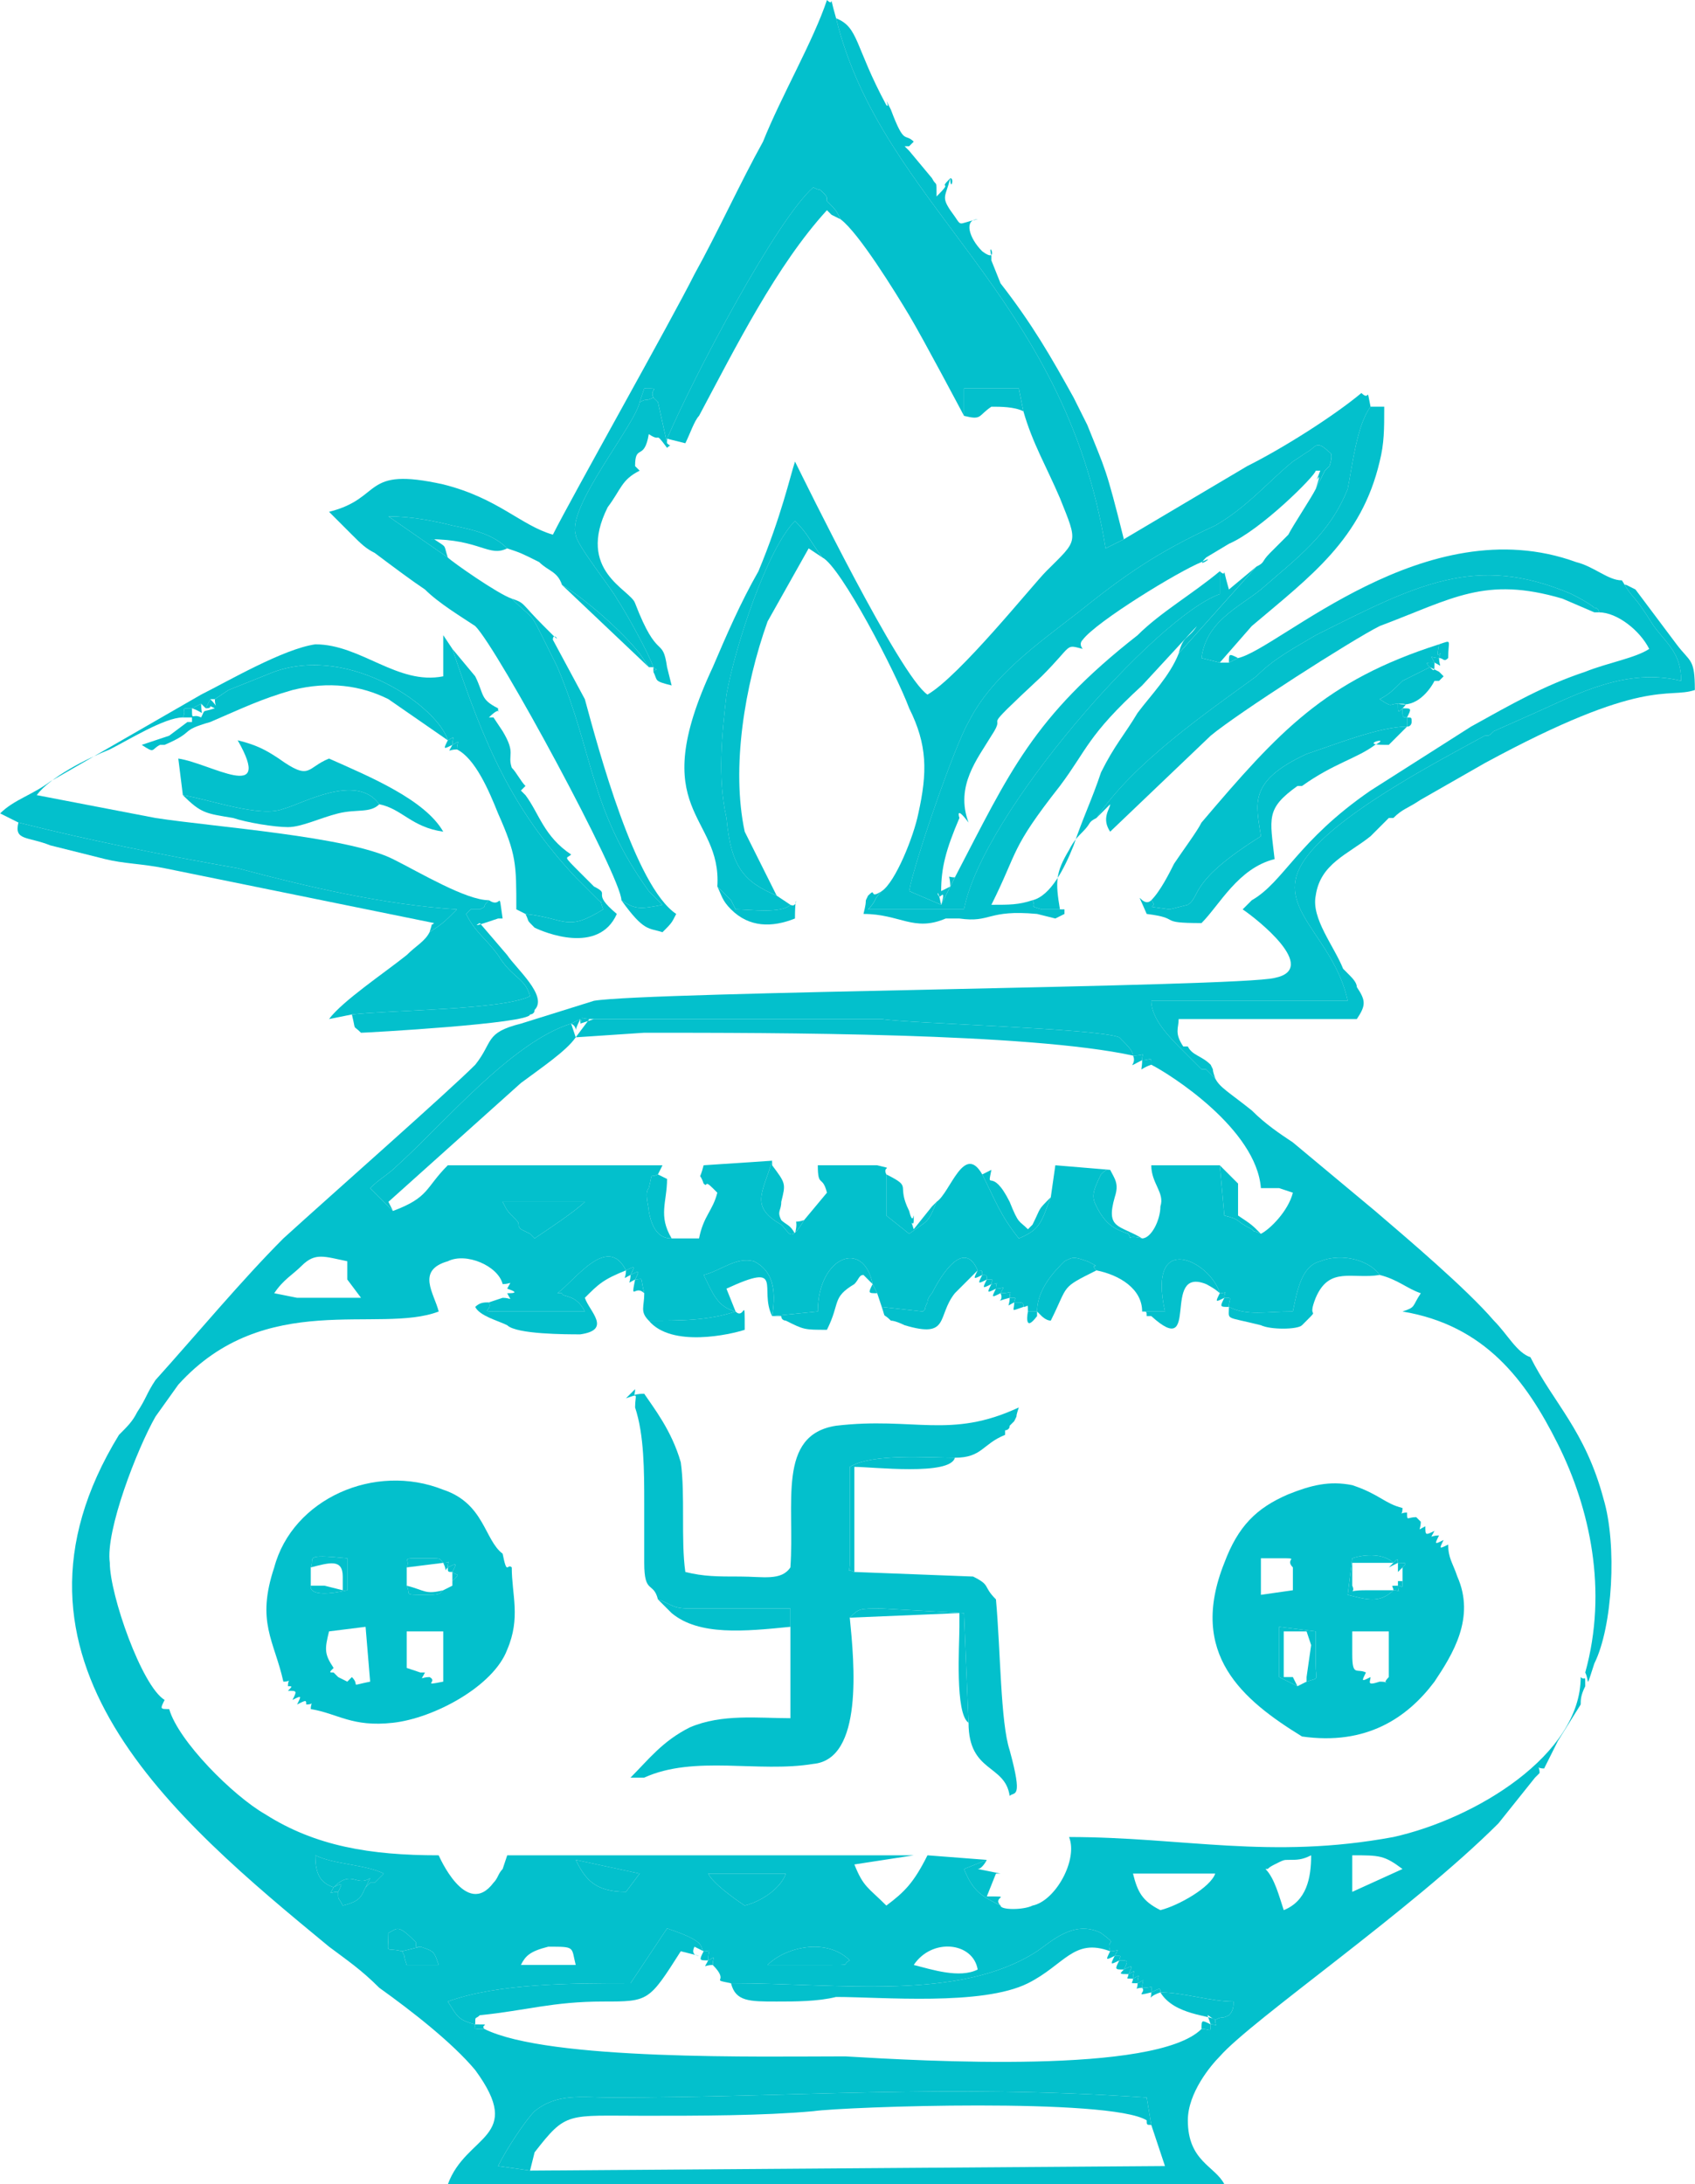 <?xml version="1.0" encoding="UTF-8"?>
<!DOCTYPE svg PUBLIC "-//W3C//DTD SVG 1.1//EN" "http://www.w3.org/Graphics/SVG/1.1/DTD/svg11.dtd">
<!-- Creator: CorelDRAW X7 -->
<svg xmlns="http://www.w3.org/2000/svg" xml:space="preserve" width="4.969in" height="6.401in" version="1.1" style="shape-rendering:geometricPrecision; text-rendering:geometricPrecision; image-rendering:optimizeQuality; fill-rule:evenodd; clip-rule:evenodd"
viewBox="0 0 371 478"
 xmlns:xlink="http://www.w3.org/1999/xlink">
 <defs>
  <style type="text/css">
   <![CDATA[
    .fil0 {fill:#03C0CC}
   ]]>
  </style>
 </defs>
 <g id="Layer_x0020_1">
  <g id="_518931816">
   <path class="fil0" d="M252 465l3 9 -139 1 -7 -1c2,-4 6,-10 8,-12 5,-4 10,-3 17,-3 40,0 72,-3 117,0l1 6zm-98 -38c2,0 1,-1 1,2 2,-1 1,-1 1,1 4,4 -1,3 4,4 24,0 50,4 67,-7 3,-2 8,-7 14,-4 4,3 1,1 2,4 2,0 2,-1 1,1 2,0 1,0 1,1 2,0 2,0 1,2 2,-1 2,-1 1,1 2,-1 1,-1 1,1 2,-1 1,-1 1,1 2,-1 1,-1 1,1 3,0 2,-1 2,1 2,-1 2,-1 2,0 5,0 11,2 16,2 0,1 0,2 -1,3 -2,1 -1,0 -3,1 0,2 1,1 -1,1 0,2 0,1 -2,1 -10,10 -61,7 -78,6 -18,0 -65,1 -79,-6 -3,0 -2,0 -2,-1 -4,-1 -4,-2 -6,-5 11,-4 27,-4 40,-4l8 -12c9,3 7,4 8,5zm60 4c-4,2 -10,0 -14,-1 4,-6 13,-5 14,1zm-28 -2c-2,1 1,1 -5,1l-3 0 -10 0c4,-4 13,-6 18,-1zm-60 1l-12 0c1,-2 2,-3 6,-4 6,0 5,0 6,4zm-34 -4c3,1 3,1 4,4l-7 0c-1,-3 0,-1 -1,-3 -4,-1 -3,1 -3,-4 2,-1 2,-2 6,2 0,0 0,1 0,1 0,0 1,0 1,0zm162 -8c-4,-2 -5,-4 -6,-8l18 0c-1,3 -8,7 -12,8zm-91 -1c-3,-2 -7,-5 -8,-7l17 0c-1,3 -5,6 -9,7zm133 -11c6,0 7,0 11,3l-11 5 0 -8zm-14 1c2,0 3,0 5,-1 0,5 -1,10 -6,12 -1,-3 -2,-7 -4,-9 1,0 0,0 2,-1 2,-1 2,-1 3,-1zm-202 6c-1,2 -1,3 -5,4 -1,-2 -1,-1 -1,-3 -2,0 -2,1 -1,-1 -3,-1 -4,-3 -4,-7 4,2 11,2 15,4 -1,1 -1,1 -2,2 0,0 -1,0 -1,0 0,0 0,0 -1,1zm57 1c-7,0 -9,-3 -11,-7l14 3 -3 4zm-61 -134l3 4 -14 0 -5 -1c2,-3 4,-4 6,-6 3,-3 5,-2 10,-1l0 4zm93 8l10 -1c0,-12 10,-16 12,-6l1 2 1 3 9 1c1,-1 0,0 1,-2 0,-1 1,-2 1,-2 2,-4 7,-12 10,-5 1,0 1,0 1,1 1,0 1,0 1,1 2,0 1,0 1,1 2,0 1,-1 1,1 2,0 2,-1 1,1 3,0 2,-1 2,1 2,0 1,0 1,1 2,0 2,0 2,1 1,0 1,-1 1,1l2 0c0,-5 4,-9 6,-11 2,-1 2,-1 5,0 4,2 0,0 2,2 5,1 10,4 10,9l5 0c-4,-18 10,-11 12,-4 2,0 1,-1 1,1 2,0 1,0 1,2 4,2 8,1 14,1 1,-5 2,-10 6,-11 5,-2 11,0 13,3 4,1 6,3 9,4 -2,3 -1,3 -4,4 18,3 27,15 34,29 7,14 11,32 6,50 1,2 0,4 2,-2 4,-8 5,-26 2,-36 -4,-15 -11,-21 -16,-31 -3,-1 -5,-5 -8,-8 -6,-7 -19,-18 -26,-24l-18 -15c-3,-2 -6,-4 -9,-7 -5,-4 -7,-5 -8,-7l-2 -2c0,0 0,0 -1,0l-4 -4c-3,-3 -7,-7 -7,-11l43 0c-3,-14 -16,-20 -10,-30 6,-10 29,-22 40,-28 1,0 1,0 2,-1l9 -4c9,-4 20,-10 32,-7 0,-6 -3,-8 -6,-12 -5,-8 -4,-5 -7,-10 -3,0 -6,-3 -10,-4 -33,-12 -65,19 -74,21l-2 1 -2 0 -4 -1c1,-8 8,-11 13,-15 8,-7 15,-12 19,-22 1,-5 2,-14 5,-18 -1,-5 0,-1 -2,-3 -6,5 -17,12 -25,16l-27 16 -4 2c-9,-56 -49,-75 -59,-116 -2,-7 0,-2 -2,-4 -3,9 -10,21 -14,31 -5,9 -10,20 -15,29 -5,10 -27,49 -31,57 -7,-2 -12,-8 -24,-11 -18,-4 -13,3 -25,6l5 5c2,2 3,3 5,4 4,3 8,6 11,8 3,3 8,6 11,8 5,5 32,55 32,60 3,2 4,2 9,1l-3 -3c-13,-18 -12,-30 -20,-49 -7,-14 -4,-9 -10,-15 -3,-1 -13,-8 -14,-9l-13 -9c5,0 10,1 14,2 5,1 9,2 12,5 3,1 3,1 7,3 2,2 4,2 5,5 5,3 13,10 17,15l2 3 1 0 0 1c1,-1 1,0 0,-1 -1,-3 -6,-12 -8,-15 -1,-2 -9,-12 -9,-14 -2,-6 13,-24 14,-29l1 -3c4,0 1,0 2,2l1 1 2 9 0 -1c6,-14 24,-48 32,-55 2,1 1,0 2,1 1,1 1,1 1,2 2,2 2,2 3,4 4,3 12,16 15,21 3,5 12,22 12,22l0 -6 12 0 1 5c2,7 5,12 8,19 4,10 4,9 -3,16 -3,3 -19,23 -26,27 -6,-4 -27,-47 -29,-51 -1,3 -3,12 -8,24 -4,7 -7,14 -10,21 -15,32 2,32 1,48l2 2c0,0 0,0 1,1 0,0 0,0 0,0l1 2c3,0 10,1 12,-1l-3 -2c-7,-3 -10,-6 -11,-17 -2,-9 -1,-18 0,-27 2,-11 9,-32 15,-38 3,3 3,4 6,8 4,2 16,25 19,33 4,8 4,14 2,23 -1,5 -5,15 -8,17 -2,2 -1,2 -3,4l21 0c4,-21 42,-64 56,-69l0 -5c-6,5 -13,9 -18,14 -23,18 -28,30 -40,53l-1 2 -2 4 0 0 -7 -3c1,-6 10,-32 13,-37 5,-10 15,-17 24,-24 10,-8 17,-13 30,-19 7,-4 12,-10 17,-14l3 -2c2,-1 2,-3 5,0 0,0 1,0 0,3l-1 1 -2 4c-1,2 -5,8 -6,10 -2,2 -2,2 -4,4 -2,2 -1,2 -3,3l-17 19c-2,5 -6,9 -9,13 -3,5 -5,7 -8,13 -2,6 -4,10 -6,16 -2,5 -5,11 -9,12 1,2 -1,1 2,2 1,0 3,0 4,0 -1,-6 -1,-8 2,-13 1,-2 2,-3 3,-4 2,-2 1,-2 3,-3 8,-12 24,-23 35,-31 4,-4 8,-6 13,-9 22,-11 35,-18 56,-9 4,2 5,3 5,3 1,0 1,1 1,1 4,0 9,4 11,8 -3,2 -9,3 -14,5 -9,3 -16,7 -25,12l-22 14c-16,11 -19,20 -26,24 -1,1 -1,1 -2,2 3,2 17,13 7,15 -8,2 -137,3 -149,5l-16 5c-8,2 -6,4 -10,9 -6,6 -31,28 -42,38 -9,9 -19,21 -28,31 -2,3 -2,4 -4,7 -1,2 -2,3 -4,5 -30,49 12,84 46,112 4,3 7,5 11,9 7,5 16,12 21,18 11,15 -2,14 -6,25l4 0 166 0c-2,-4 -8,-5 -8,-14 0,-6 5,-12 7,-14 7,-8 42,-32 61,-51l8 -10c1,-1 1,-1 1,-1 0,-2 -1,-1 1,-1l3 -6 5 -8c0,-1 0,-2 1,-4 0,-3 0,-1 -1,-2 0,17 -23,31 -41,35 -27,5 -46,0 -71,0 2,5 -3,14 -8,15 -2,1 -7,1 -7,0 -4,-2 -6,-3 -8,-8l5 -2 -13 -1c-3,6 -5,8 -9,11 -4,-4 -5,-4 -7,-9l13 -2 -89 0 -1 3c-1,1 -1,2 -2,3 -6,8 -12,-6 -12,-6 -15,0 -27,-2 -38,-9 -7,-4 -19,-16 -21,-23 -2,0 -2,0 -1,-2 -5,-3 -12,-23 -12,-30 -1,-7 6,-25 10,-32 0,0 0,0 0,0l5 -7c19,-21 44,-11 57,-16 -1,-4 -5,-9 2,-11 4,-2 11,1 12,5 2,0 2,-1 1,1 3,1 1,1 0,1 1,2 1,1 -1,1l-3 1c1,2 -3,2 3,2l18 0c-2,-4 -5,-3 -5,-4 0,0 -1,0 -1,0 4,-3 11,-13 15,-5 2,-1 2,-1 1,1 2,-1 2,-1 1,1 2,0 1,-1 2,3 0,3 -1,4 1,6 7,0 13,0 19,-2 -4,-1 -5,-4 -7,-8 4,-1 7,-4 11,-3 4,2 5,6 4,12zm-52 -17c0,0 -1,-1 -1,-1l-2 -1c-1,-1 0,-1 -1,-2 -2,-2 -2,-2 -3,-4l18 0c-2,2 -8,6 -11,8zm-31 -6l-5 -5c2,-2 4,-3 6,-5 10,-9 25,-27 38,-31l0 0 2 -1 0 1c1,-2 -1,-1 3,-1l-1 0c22,0 43,0 64,0 6,1 47,2 52,4 2,2 3,3 3,4 3,0 2,-1 2,1 2,0 2,-1 2,1 4,2 23,14 24,27 1,0 3,0 4,0l3 1c-1,4 -5,8 -7,9 -2,-1 -1,0 -2,-1 -4,-2 -2,-2 -6,-3l-1 -11 -15 0c0,4 3,6 2,9 0,3 -2,7 -4,7 -4,-1 -2,1 -3,-1 -3,-1 -5,-2 -7,-6 -1,-2 -1,-3 1,-7 1,-1 1,-1 2,-1l-12 -1 -1 7c-2,5 -2,7 -7,9 -4,-5 -5,-8 -8,-14 -4,-7 -7,4 -10,6 -2,5 -2,4 -6,7l-5 -4 0 -9c-1,-2 2,-1 -2,-2l-13 0c0,5 1,2 2,6l-5 6c-3,5 -3,3 -5,1 -7,-4 -4,-7 -2,-14l-15 1c-1,4 -1,1 0,4 1,1 0,-1 2,1l1 1c-1,4 -3,5 -4,10l-6 0c-1,0 -4,0 -5,-6 0,-1 -1,-4 0,-5 1,-4 0,-2 2,-3l1 -2 -47 0c-5,5 -4,7 -12,10z"/>
   <path class="fil0" d="M139 308c2,6 2,14 2,21 0,4 0,9 0,13 0,7 2,4 3,8 3,1 3,2 7,2l22 0 0 4 0 20c-7,0 -15,-1 -22,2 -6,3 -9,7 -13,11l3 0c11,-5 25,-1 37,-3 11,-1 9,-22 8,-32 2,-2 2,-2 7,-2l18 1 1 24c0,11 8,9 9,16 1,-1 3,1 0,-10 -2,-6 -2,-22 -3,-33 -3,-3 -1,-3 -5,-5l-26 -1c-2,-1 -1,1 -1,-2l0 -21c5,-3 17,-2 23,-2 6,0 6,-3 11,-5 0,-1 0,-1 0,-1 0,0 1,0 1,-1l1 -1c1,-2 0,0 1,-3 -15,7 -23,2 -40,4 -13,2 -9,17 -10,31 -2,3 -6,2 -11,2 -5,0 -8,0 -12,-1 -1,-7 0,-17 -1,-24 -2,-7 -6,-12 -8,-15 -3,0 -2,1 -2,-1l-2 2c3,-1 2,-1 2,2z"/>
   <path class="fil0" d="M4 180c16,4 31,7 48,10 15,4 32,8 48,9 -3,3 -3,3 -6,5 -1,2 -3,3 -5,5 -5,4 -14,10 -17,14l5 -1c9,-1 33,-1 39,-4 -1,-4 -4,-4 -7,-9 -3,-4 -5,-5 -7,-9l1 -1c0,0 1,0 2,0 2,-1 0,0 2,-2 -5,0 -15,-6 -21,-9 -10,-5 -39,-7 -52,-9l-26 -5c3,-4 11,-8 16,-10 4,-2 12,-7 16,-7 1,-2 -1,-2 2,-2l2 -1 1 1 1 -2 1 0 3 -2c0,0 0,0 0,0l10 -4c17,-6 36,8 38,15 2,-1 1,-1 1,1 2,-1 1,-1 1,1 4,2 7,9 9,14 4,9 4,11 4,21l2 1c9,1 9,4 17,-1 -1,-3 0,-1 -1,-2l-5 -5c-14,-15 -20,-29 -27,-50l-2 -3 0 9c-10,2 -18,-7 -28,-7 -7,1 -19,8 -25,11l-33 19c-4,3 -8,4 -11,7l4 2z"/>
   <path class="fil0" d="M286 368l-2 1 -4 -2 0 -11 8 1c0,2 0,5 0,7 0,4 1,3 -2,4zm18 -8l0 7c-2,2 1,1 -2,1 -3,1 -2,0 -2,-1 -2,1 -2,1 -1,-1 -2,-1 -3,1 -3,-4 0,-1 0,-4 0,-5l8 0 0 3zm-21 -17l0 5 -7 1 0 -8 4 0c5,0 1,0 3,2zm22 5c-3,3 -6,2 -10,1l1 -8c3,-1 7,-1 9,1 1,-1 1,-1 1,0 2,0 2,0 1,1l0 3c0,2 0,1 -1,1 0,2 1,1 -1,1zm-20 32c14,2 23,-4 29,-12 4,-6 9,-14 5,-23 -1,-3 -2,-4 -2,-7 -2,1 -2,1 -1,-1 -2,1 -2,1 -1,-1 -2,0 -2,1 -1,-1 -2,1 -2,1 -2,-1 -2,1 -1,1 -1,-1l-1 -1c-2,0 -2,1 -2,-1 -2,0 -1,1 -1,-1 -4,-1 -5,-3 -11,-5 -5,-1 -9,0 -14,2 -7,3 -11,7 -14,15 -8,20 4,30 17,38z"/>
   <path class="fil0" d="M94 367l0 0c-2,0 -2,1 -1,-1 0,0 -1,0 -1,0l-3 -1 0 -8 8 0 0 11c-5,1 -1,0 -3,-1zm-17 0l-1 1 -2 -1 -1 -1c-1,0 -1,0 0,-1 -2,-3 -2,-4 -1,-8l8 -1 1 12c-5,1 -2,1 -4,-1zm-9 -24c1,-2 -2,-3 8,-2l0 7c-9,2 -8,-1 -8,-1l0 -4zm31 4l-2 1c-1,1 -1,1 -4,1 -5,0 -3,0 -4,-2l0 -4c1,-2 -2,-2 4,-2 4,0 3,0 4,1 2,0 1,-1 1,1 2,-1 2,-1 1,1 1,1 2,0 0,2l0 1zm-37 21c2,0 1,-1 1,1 1,0 1,0 0,1 2,0 2,0 1,2 2,-1 2,-1 1,1 2,-1 2,-1 2,0 2,0 1,-1 1,1 6,1 9,4 18,3 9,-1 22,-8 25,-16 3,-7 1,-12 1,-18 -1,-1 -1,2 -2,-3 -4,-3 -4,-11 -13,-14 -15,-6 -33,2 -37,17 -4,12 0,16 2,25z"/>
   <path class="fil0" d="M266 236c-1,-3 0,-1 -1,-3 -2,-2 -4,-2 -5,-4 0,0 -1,0 -1,0 -2,-3 -1,-4 -1,-6l39 0c2,-3 2,-4 0,-7 0,-1 -1,-2 -2,-3 0,0 0,0 -1,-1 -2,-5 -7,-11 -6,-16 1,-7 7,-9 12,-13l4 -4c0,0 1,0 1,0 2,-2 3,-2 6,-4l14 -8c35,-19 40,-14 46,-16 0,-7 -1,-6 -4,-10l-9 -12c0,0 0,0 0,0l-2 -1c0,0 -1,0 -1,-1 3,5 2,2 7,10 3,4 6,6 6,12 -12,-3 -23,3 -32,7l-9 4c-1,1 -1,1 -2,1 -11,6 -34,18 -40,28 -6,10 7,16 10,30l-43 0c0,4 4,8 7,11l4 4c1,0 1,0 1,0l2 2z"/>
   <path class="fil0" d="M288 107l2 -4 1 -1c1,-3 0,-3 0,-3 -3,-3 -3,-1 -5,0l-3 2c-5,4 -10,10 -17,14 -13,6 -20,11 -30,19 -9,7 -19,14 -24,24 -3,5 -12,31 -13,37l7 3c-1,-5 -1,-1 0,-2 1,-1 0,2 0,2l2 -4 1 -2c-2,0 -1,-1 -1,2l-2 1c0,-5 1,-9 4,-16 0,0 -1,-3 2,1 -3,-8 2,-14 5,-19 4,-6 -4,1 11,-13 7,-7 5,-7 9,-6 0,0 -1,-1 0,-2 3,-4 21,-15 26,-17 4,-2 -2,2 1,-1l5 -3c7,-3 19,-15 19,-16 0,0 1,0 1,0 -2,5 1,-2 -1,4z"/>
   <path class="fil0" d="M125 224c-13,4 -28,22 -38,31 -2,2 -4,3 -6,5l5 5 -1 -2 29 -26c4,-3 10,-7 12,-10l-1 -3zm123 7c1,2 -2,3 2,1 0,3 -1,2 2,1 0,-2 0,-1 -2,-1 0,-2 1,-1 -2,-1 0,-1 -1,-2 -3,-4 -5,-2 -46,-3 -52,-4 -21,0 -42,0 -64,0l-3 4 15 -1c29,0 84,0 107,5zm-121 -8l-2 1c2,1 0,3 2,-1zm0 1l3 -1c-4,0 -2,-1 -3,1z"/>
   <path class="fil0" d="M252 197c2,2 -3,1 4,2l4 -1c3,-2 0,-5 16,-15 -1,-7 -3,-12 10,-18 6,-2 16,-6 22,-6l0 -2c-1,0 -1,0 -1,-2 -1,1 -1,1 -1,-1 -2,0 -1,1 -4,-1 2,-1 3,-2 5,-4l6 -3c-1,-1 -1,-1 1,-1 -1,-2 -1,-1 1,-1 1,-3 -1,2 0,-3 -25,8 -35,19 -52,39 -1,2 -4,6 -6,9 -1,2 -3,6 -5,8z"/>
   <path class="fil0" d="M116 475l1 -4c0,0 0,0 0,0 7,-9 7,-8 24,-8 12,0 26,0 37,-1 7,-1 65,-3 73,2 0,1 0,1 1,1l-1 -6c-45,-3 -77,0 -117,0 -7,0 -12,-1 -17,3 -2,2 -6,8 -8,12l7 1z"/>
   <path class="fil0" d="M258 143l17 -19 -6 5c-2,-7 0,-2 -2,-4l0 5c-14,5 -52,48 -56,69l-21 0c2,-2 1,-2 3,-4 -3,2 -1,-1 -3,1 -1,2 0,0 -1,4 8,0 11,4 18,1l0 0c1,0 2,0 3,0 7,1 6,-2 17,-1l4 1c0,0 0,0 0,0l2 -1c0,0 0,-1 0,-1l-1 0c0,0 0,0 0,0 -1,0 -3,0 -4,0 -3,-1 -1,0 -2,-2 -3,1 -5,1 -9,1 6,-12 4,-12 15,-26 6,-8 6,-11 18,-22l12 -13c-2,3 -3,2 -4,6z"/>
   <path class="fil0" d="M350 134c0,0 0,-1 -1,-1 0,0 -1,-1 -5,-3 -21,-9 -34,-2 -56,9 -5,3 -9,5 -13,9 -11,8 -27,19 -35,31l3 -3c0,1 -2,3 0,6l22 -21c6,-5 31,-21 37,-24 16,-6 23,-11 40,-6l7 3c0,0 1,0 1,0z"/>
   <path class="fil0" d="M308 159c1,0 1,-1 1,-1 0,0 0,0 0,0 0,-1 0,-1 -1,-1 1,-2 1,-2 -1,-2 1,-1 1,-1 -1,-1 4,1 7,-3 8,-5 1,0 1,0 1,0l1 -1c-1,-1 -1,-1 -1,-1l-2 -1c1,1 1,1 1,-1 2,1 1,1 1,-1 1,0 1,1 2,0 0,-4 1,-4 -2,-3 -1,5 1,0 0,3 -2,0 -2,-1 -1,1 -2,0 -2,0 -1,1l-6 3c-2,2 -3,3 -5,4 3,2 2,1 4,1 0,2 0,2 1,1 0,2 0,2 1,2l0 2c-6,0 -16,4 -22,6 -13,6 -11,11 -10,18 -16,10 -13,13 -16,15l-4 1c-7,-1 -2,0 -4,-2 -2,2 -4,-4 -1,3 8,1 2,2 12,2 4,-4 8,-12 16,-14 -1,-9 -2,-11 5,-16 0,0 1,0 1,0 7,-5 12,-6 16,-9 4,-2 -4,0 2,0 0,0 1,0 1,0 0,0 1,-1 1,-1l3 -3c0,0 0,0 0,0z"/>
   <path class="fil0" d="M40 174c6,1 17,5 22,3 4,-1 16,-8 21,-1 5,1 7,5 14,6 -4,-7 -16,-12 -25,-16 -5,2 -4,5 -11,0 -3,-2 -5,-3 -9,-4 8,14 -6,5 -13,4l1 8z"/>
   <path class="fil0" d="M160 434c1,4 4,4 10,4 4,0 9,0 13,-1 10,0 32,2 42,-3 8,-4 10,-10 18,-7 -1,2 -1,2 1,1 -1,2 -1,2 1,1 -1,2 -1,2 1,2 -1,1 -1,1 1,1 0,1 -1,1 1,1 0,1 -1,1 1,1 0,2 -1,1 1,1 1,1 -2,2 2,1 0,2 -1,1 2,0 3,5 11,5 12,6 -2,-1 -2,-2 -1,1 -2,-1 -2,-1 -2,1 2,0 2,1 2,-1 2,0 1,1 1,-1 2,-1 1,0 3,-1 1,-1 1,-2 1,-3 -5,0 -11,-2 -16,-2 0,-1 0,-1 -2,0 0,-2 1,-1 -2,-1 0,-2 1,-2 -1,-1 0,-2 1,-2 -1,-1 0,-2 1,-2 -1,-1 1,-2 1,-2 -1,-1 1,-2 1,-2 -1,-2 0,-1 1,-1 -1,-1 1,-2 1,-1 -1,-1 -1,-3 2,-1 -2,-4 -6,-3 -11,2 -14,4 -17,11 -43,7 -67,7z"/>
   <path class="fil0" d="M180 122c-3,-4 -3,-5 -6,-8 -6,6 -13,27 -15,38 -1,9 -2,18 0,27 1,11 4,14 11,17l-7 -14c-3,-14 0,-32 5,-46l9 -16 3 2z"/>
   <path class="fil0" d="M183 4c10,41 50,60 59,116l4 -2c-4,-16 -4,-15 -8,-25 -1,-2 -2,-4 -3,-6 -5,-9 -9,-16 -16,-25l-2 -5c0,0 0,-1 0,-1 -1,-4 2,2 -2,-1 -3,-3 -4,-7 -1,-7 -5,1 -3,2 -6,-2 -2,-3 -1,-3 0,-7 0,3 1,0 0,0 -3,3 1,0 -3,4 0,-4 0,-2 -1,-4l-5 -6c0,0 0,0 -1,-1l1 0c0,0 1,-1 1,-1 0,0 1,1 0,0 -2,-2 -2,1 -5,-7 -2,-4 0,0 -1,-1 -7,-13 -6,-17 -11,-19z"/>
   <path class="fil0" d="M300 89c-3,4 -4,13 -5,18 -4,10 -11,15 -19,22 -5,4 -12,7 -13,15l4 1 7 -8c13,-11 24,-19 28,-36 1,-4 1,-7 1,-12l-3 0zm-29 55c-2,-1 -2,-1 -2,1l2 -1z"/>
   <path class="fil0" d="M146 96l4 1c1,-2 2,-5 3,-6 8,-15 17,-33 28,-45 0,0 1,1 1,1l2 1c-1,-2 -1,-2 -3,-4 0,-1 0,-1 -1,-2 -1,-1 0,0 -2,-1 -8,7 -26,41 -32,55z"/>
   <path class="fil0" d="M146 97l-2 -9 -1 -1c-2,1 -1,0 -3,1 -1,5 -16,23 -14,29 0,2 8,12 9,14 2,3 7,12 8,15 1,1 1,0 0,1 1,2 0,2 4,3l-1 -4c-1,-7 -2,-1 -7,-14 -1,-3 -13,-7 -6,-21 3,-4 3,-6 7,-8l-1 -1c0,-5 2,-1 3,-7 3,2 1,-1 4,3 1,-1 1,0 0,-1zm-23 31l19 18 -2 -3c-4,-5 -12,-12 -17,-15z"/>
   <path class="fil0" d="M94 204c3,-2 3,-2 6,-5 -16,-1 -33,-5 -48,-9 -17,-3 -32,-6 -48,-10 -1,4 2,3 7,5 4,1 8,2 12,3 4,1 8,1 13,2l59 12c-1,1 0,-1 -1,2z"/>
   <path class="fil0" d="M154 427c-1,2 -1,2 1,2 -1,2 -1,1 1,1 0,-2 1,-2 -1,-1 0,-3 1,-2 -1,-2 -1,-1 1,-2 -8,-5l-8 12c-13,0 -29,0 -40,4 2,3 2,4 6,5 0,1 -1,1 2,1 -1,-1 2,-1 -2,-1 0,-2 0,-1 1,-2 10,-1 16,-3 27,-3 10,0 10,0 17,-11l4 1c0,0 -2,0 -1,-2l2 1z"/>
   <path class="fil0" d="M161 287c-6,2 -12,2 -19,2 5,6 18,3 21,2 0,-8 0,-2 -2,-4l-2 -5c13,-6 7,0 10,6l2 0c0,1 1,1 1,1 4,2 4,2 9,2 3,-6 1,-7 6,-10 1,-1 1,-2 2,-2l2 2c-1,2 -1,2 1,2l-1 -2c-2,-10 -12,-6 -12,6l-10 1c1,-6 0,-10 -4,-12 -4,-1 -7,2 -11,3 2,4 3,7 7,8z"/>
   <path class="fil0" d="M47 153c0,2 1,2 -1,0l-1 2c2,0 0,-1 2,0 -3,1 -2,0 -3,2 -2,-1 -2,1 -2,-2 3,1 2,2 2,-1l-2 1c-3,0 -1,0 -2,2l2 0c0,0 0,0 0,1 -1,0 -1,0 -1,0l-4 3c0,0 0,0 0,0l-6 2c3,2 2,1 4,0 0,0 0,0 0,0l1 0c7,-3 3,-3 10,-5 7,-3 11,-5 18,-7 8,-2 15,-1 21,2l13 9c-1,2 -1,2 1,1 -1,2 -1,1 1,1 0,-2 1,-2 -1,-1 0,-2 1,-2 -1,-1 -2,-7 -21,-21 -38,-15l-10 4c0,0 0,0 0,0l-3 2z"/>
   <path class="fil0" d="M250 287c1,0 1,0 1,1 0,0 0,0 1,0 11,10 2,-11 12,-7 0,0 2,1 3,2 -1,2 -1,2 1,1 -1,2 -1,2 1,2 0,3 -1,2 7,4 2,1 8,1 9,0 0,0 0,0 1,-1 3,-3 0,0 2,-5 3,-7 8,-4 14,-5 -2,-3 -8,-5 -13,-3 -4,1 -5,6 -6,11 -6,0 -10,1 -14,-1 0,-2 1,-2 -1,-2 0,-2 1,-1 -1,-1 -2,-7 -16,-14 -12,4l-5 0z"/>
   <path class="fil0" d="M99 142c7,21 13,35 27,50l5 5c1,1 0,-1 1,2 -8,5 -8,2 -17,1 1,2 0,1 2,3 2,1 14,6 18,-3 -6,-5 -1,-4 -5,-6l-2 -2c0,0 0,0 0,0l-1 -1c-4,-4 -3,-3 -2,-4 -6,-4 -7,-9 -10,-13l-1 -1c0,0 0,0 0,0 0,0 0,0 0,0l1 -1c-1,-1 -2,-3 -3,-4 -1,-3 1,-3 -2,-8l-2 -3c0,0 -1,0 -1,0 3,-3 2,0 2,-2 -4,-2 -3,-3 -5,-7l-5 -6z"/>
   <path class="fil0" d="M112 131c6,6 3,1 10,15 8,19 7,31 20,49l3 3c-5,1 -6,1 -9,-1 5,7 6,6 9,7 2,-2 2,-2 3,-4 -9,-6 -17,-36 -20,-47l-7 -13c0,-2 2,1 0,-1 -1,-1 -1,-1 -2,-2 -5,-5 -4,-5 -7,-6z"/>
   <path class="fil0" d="M107 197c-2,2 0,1 -2,2 -1,0 -2,0 -2,0l-1 1c2,4 4,5 7,9 3,5 6,5 7,9 -6,3 -30,3 -39,4 1,4 0,2 2,4 1,0 37,-2 37,-4 0,0 1,0 1,-1 3,-3 -4,-9 -6,-12l-6 -7c0,0 -2,1 1,0l3 -1c0,0 0,0 1,0 -1,-7 0,-2 -3,-4z"/>
   <path class="fil0" d="M107 285c-1,0 -2,0 -3,1 1,2 5,3 7,4 2,2 13,2 16,2 7,-1 2,-5 1,-8 3,-3 4,-4 9,-6 0,2 -1,2 1,1 0,2 -1,2 1,1 -1,5 0,1 2,3 -1,-4 0,-3 -2,-3 1,-2 1,-2 -1,-1 1,-2 1,-2 -1,-1 -4,-8 -11,2 -15,5 0,0 1,0 1,0 0,1 3,0 5,4l-18 0c-6,0 -2,0 -3,-2z"/>
   <path class="fil0" d="M83 176c-5,-7 -17,0 -21,1 -5,2 -16,-2 -22,-3 4,4 5,4 11,5 3,1 9,2 12,2 3,0 7,-2 11,-3 4,-1 7,0 9,-2z"/>
   <path class="fil0" d="M193 286c1,3 0,1 2,3 1,0 3,1 3,1 10,3 7,-2 11,-7 2,-2 3,-3 5,-5 -1,2 -1,2 1,1 -1,2 -1,2 1,1 -1,2 -1,2 1,1 -1,2 -1,2 1,1 -1,2 -1,2 1,1 1,2 -2,2 2,1 0,2 -1,2 1,1 0,2 -1,2 2,1 0,-1 0,-1 -2,-1 0,-1 1,-1 -1,-1 0,-2 1,-1 -2,-1 1,-2 1,-1 -1,-1 0,-2 1,-1 -1,-1 0,-1 1,-1 -1,-1 0,-1 0,-1 -1,-1 0,-1 0,-1 -1,-1 -3,-7 -8,1 -10,5 0,0 -1,1 -1,2 -1,2 0,1 -1,2l-9 -1z"/>
   <path class="fil0" d="M173 356l0 -4 -22 0c-4,0 -4,-1 -7,-2l3 3c6,5 16,4 26,3z"/>
   <path class="fil0" d="M163 417c4,-1 8,-4 9,-7l-17 0c1,2 5,5 8,7z"/>
   <path class="fil0" d="M227 287l-2 0c0,0 -1,5 2,1 0,0 0,0 0,-1l1 1c0,0 1,1 2,1 4,-8 2,-7 10,-11 -2,-2 2,0 -2,-2 -3,-1 -3,-1 -5,0 -2,2 -6,6 -6,11z"/>
   <path class="fil0" d="M98 122c-1,-3 0,-2 -3,-4 0,0 -1,0 -1,0 11,0 13,4 17,2 -3,-3 -7,-4 -12,-5 -4,-1 -9,-2 -14,-2l13 9z"/>
   <path class="fil0" d="M117 271c3,-2 9,-6 11,-8l-18 0c1,2 1,2 3,4 1,1 0,1 1,2l2 1c0,0 1,1 1,1z"/>
   <path class="fil0" d="M187 344l0 -23c4,0 21,2 22,-2 -6,0 -18,-1 -23,2l0 21c0,3 -1,1 1,2z"/>
   <path class="fil0" d="M211 91c4,1 3,0 6,-2 2,0 5,0 7,1l-1 -5 -12 0 0 6z"/>
   <path class="fil0" d="M210 356c0,4 -1,19 2,21l-1 -24 -18 -1c-5,0 -5,0 -7,2l24 -1 0 3z"/>
   <path class="fil0" d="M137 414l3 -4 -14 -3c2,4 4,7 11,7z"/>
   <path class="fil0" d="M186 429c-5,-5 -14,-3 -18,1l10 0 3 0c6,0 3,0 5,-1z"/>
   <path class="fil0" d="M80 413c1,-1 1,-1 1,-1 0,0 1,0 1,0 1,-1 1,-1 2,-2 -4,-2 -11,-2 -15,-4 0,4 1,6 4,7 -1,2 -1,1 1,1 1,-2 1,-2 -1,-1 4,-4 5,0 8,-2l-1 2z"/>
   <path class="fil0" d="M176 267c-3,1 -1,-1 -2,3 -1,-2 -2,-2 -3,-3 -1,-2 0,-2 0,-4 1,-4 1,-4 -2,-8 0,0 0,-1 0,-1 -2,7 -5,10 2,14 2,2 2,4 5,-1z"/>
   <path class="fil0" d="M147 271c-3,-5 -1,-8 -1,-13l-2 -1c-2,1 -1,-1 -2,3 -1,1 0,4 0,5 1,6 4,6 5,6z"/>
   <path class="fil0" d="M194 257l0 9 5 4c4,-3 4,-2 6,-7 0,0 0,0 -1,1l-4 5c-1,-3 0,0 0,-2 0,-3 0,2 -1,-2 -3,-6 1,-5 -5,-8z"/>
   <path class="fil0" d="M250 271c-5,-3 -8,-2 -6,-9 1,-3 0,-4 -1,-6 -1,0 -1,0 -2,1 -2,4 -2,5 -1,7 2,4 4,5 7,6 1,2 -1,0 3,1z"/>
   <path class="fil0" d="M173 198c-2,2 -9,1 -12,1l-1 -2c0,0 0,0 0,0 -1,-1 -1,-1 -1,-1l-2 -2c1,2 1,3 3,5 4,4 9,4 14,2 0,-7 1,-2 -1,-3z"/>
   <path class="fil0" d="M215 257c3,6 4,9 8,14 5,-2 5,-4 7,-9 -3,3 -2,2 -4,6 0,0 0,0 0,0l-1 1c-2,-2 -2,-1 -4,-6 -4,-8 -5,-2 -4,-7l-2 1z"/>
   <path class="fil0" d="M276 270c-2,-2 -2,-2 -5,-4l0 -7 -4 -4 1 11c4,1 2,1 6,3 1,1 0,0 2,1z"/>
   <path class="fil0" d="M284 369l-1 -2 -2 0 0 -10 5 0 1 3 -1 7 0 1c3,-1 2,0 2,-4 0,-2 0,-5 0,-7l-8 -1 0 11 4 2z"/>
   <path class="fil0" d="M305 348c2,0 1,1 1,-1 1,0 1,1 1,-1l-1 0 0 1c-2,0 -1,0 -1,1l-6 0c-5,0 -2,1 -3,-1l0 -5 9 0 -1 1 2 -1 0 2 1 -1c1,-1 1,-1 -1,-1 0,-1 0,-1 -1,0 -2,-2 -6,-2 -9,-1l-1 8c4,1 7,2 10,-1z"/>
   <path class="fil0" d="M219 417c-2,-2 3,-2 -3,-2l2 -5c0,0 1,0 1,0l-5 -1c1,0 2,-2 2,-2l-5 2c2,5 4,6 8,8z"/>
   <path class="fil0" d="M73 413c2,-1 2,-1 1,1 0,2 0,1 1,3 4,-1 4,-2 5,-4l1 -2c-3,2 -4,-2 -8,2z"/>
   <path class="fil0" d="M75 345l0 3 -4 -1 -3 0c0,0 -1,3 8,1l0 -7c-10,-1 -7,0 -8,2 4,-1 7,-2 7,2z"/>
   <path class="fil0" d="M97 342c1,2 0,2 1,1 0,1 0,1 1,1l0 2 0 1 -2 1c-4,1 -4,0 -8,-1 1,2 -1,2 4,2 3,0 3,0 4,-1l2 -1 0 -1c2,-2 1,-1 0,-2 1,-2 1,-2 -1,-1 0,-2 1,-1 -1,-1 -1,-1 0,-1 -4,-1 -6,0 -3,0 -4,2l8 -1z"/>
   <path class="fil0" d="M92 426l-4 1c1,2 0,0 1,3l7 0c-1,-3 -1,-3 -4,-4z"/>
   <path class="fil0" d="M88 427l4 -1c0,0 -1,0 -1,0 0,0 0,-1 0,-1 -4,-4 -4,-3 -6,-2 0,5 -1,3 3,4z"/>
   <path class="fil0" d="M140 88c2,-1 1,0 3,-1l1 1 -1 -1c-1,-2 2,-2 -2,-2l-1 3z"/>
  </g>
 </g>
</svg>
